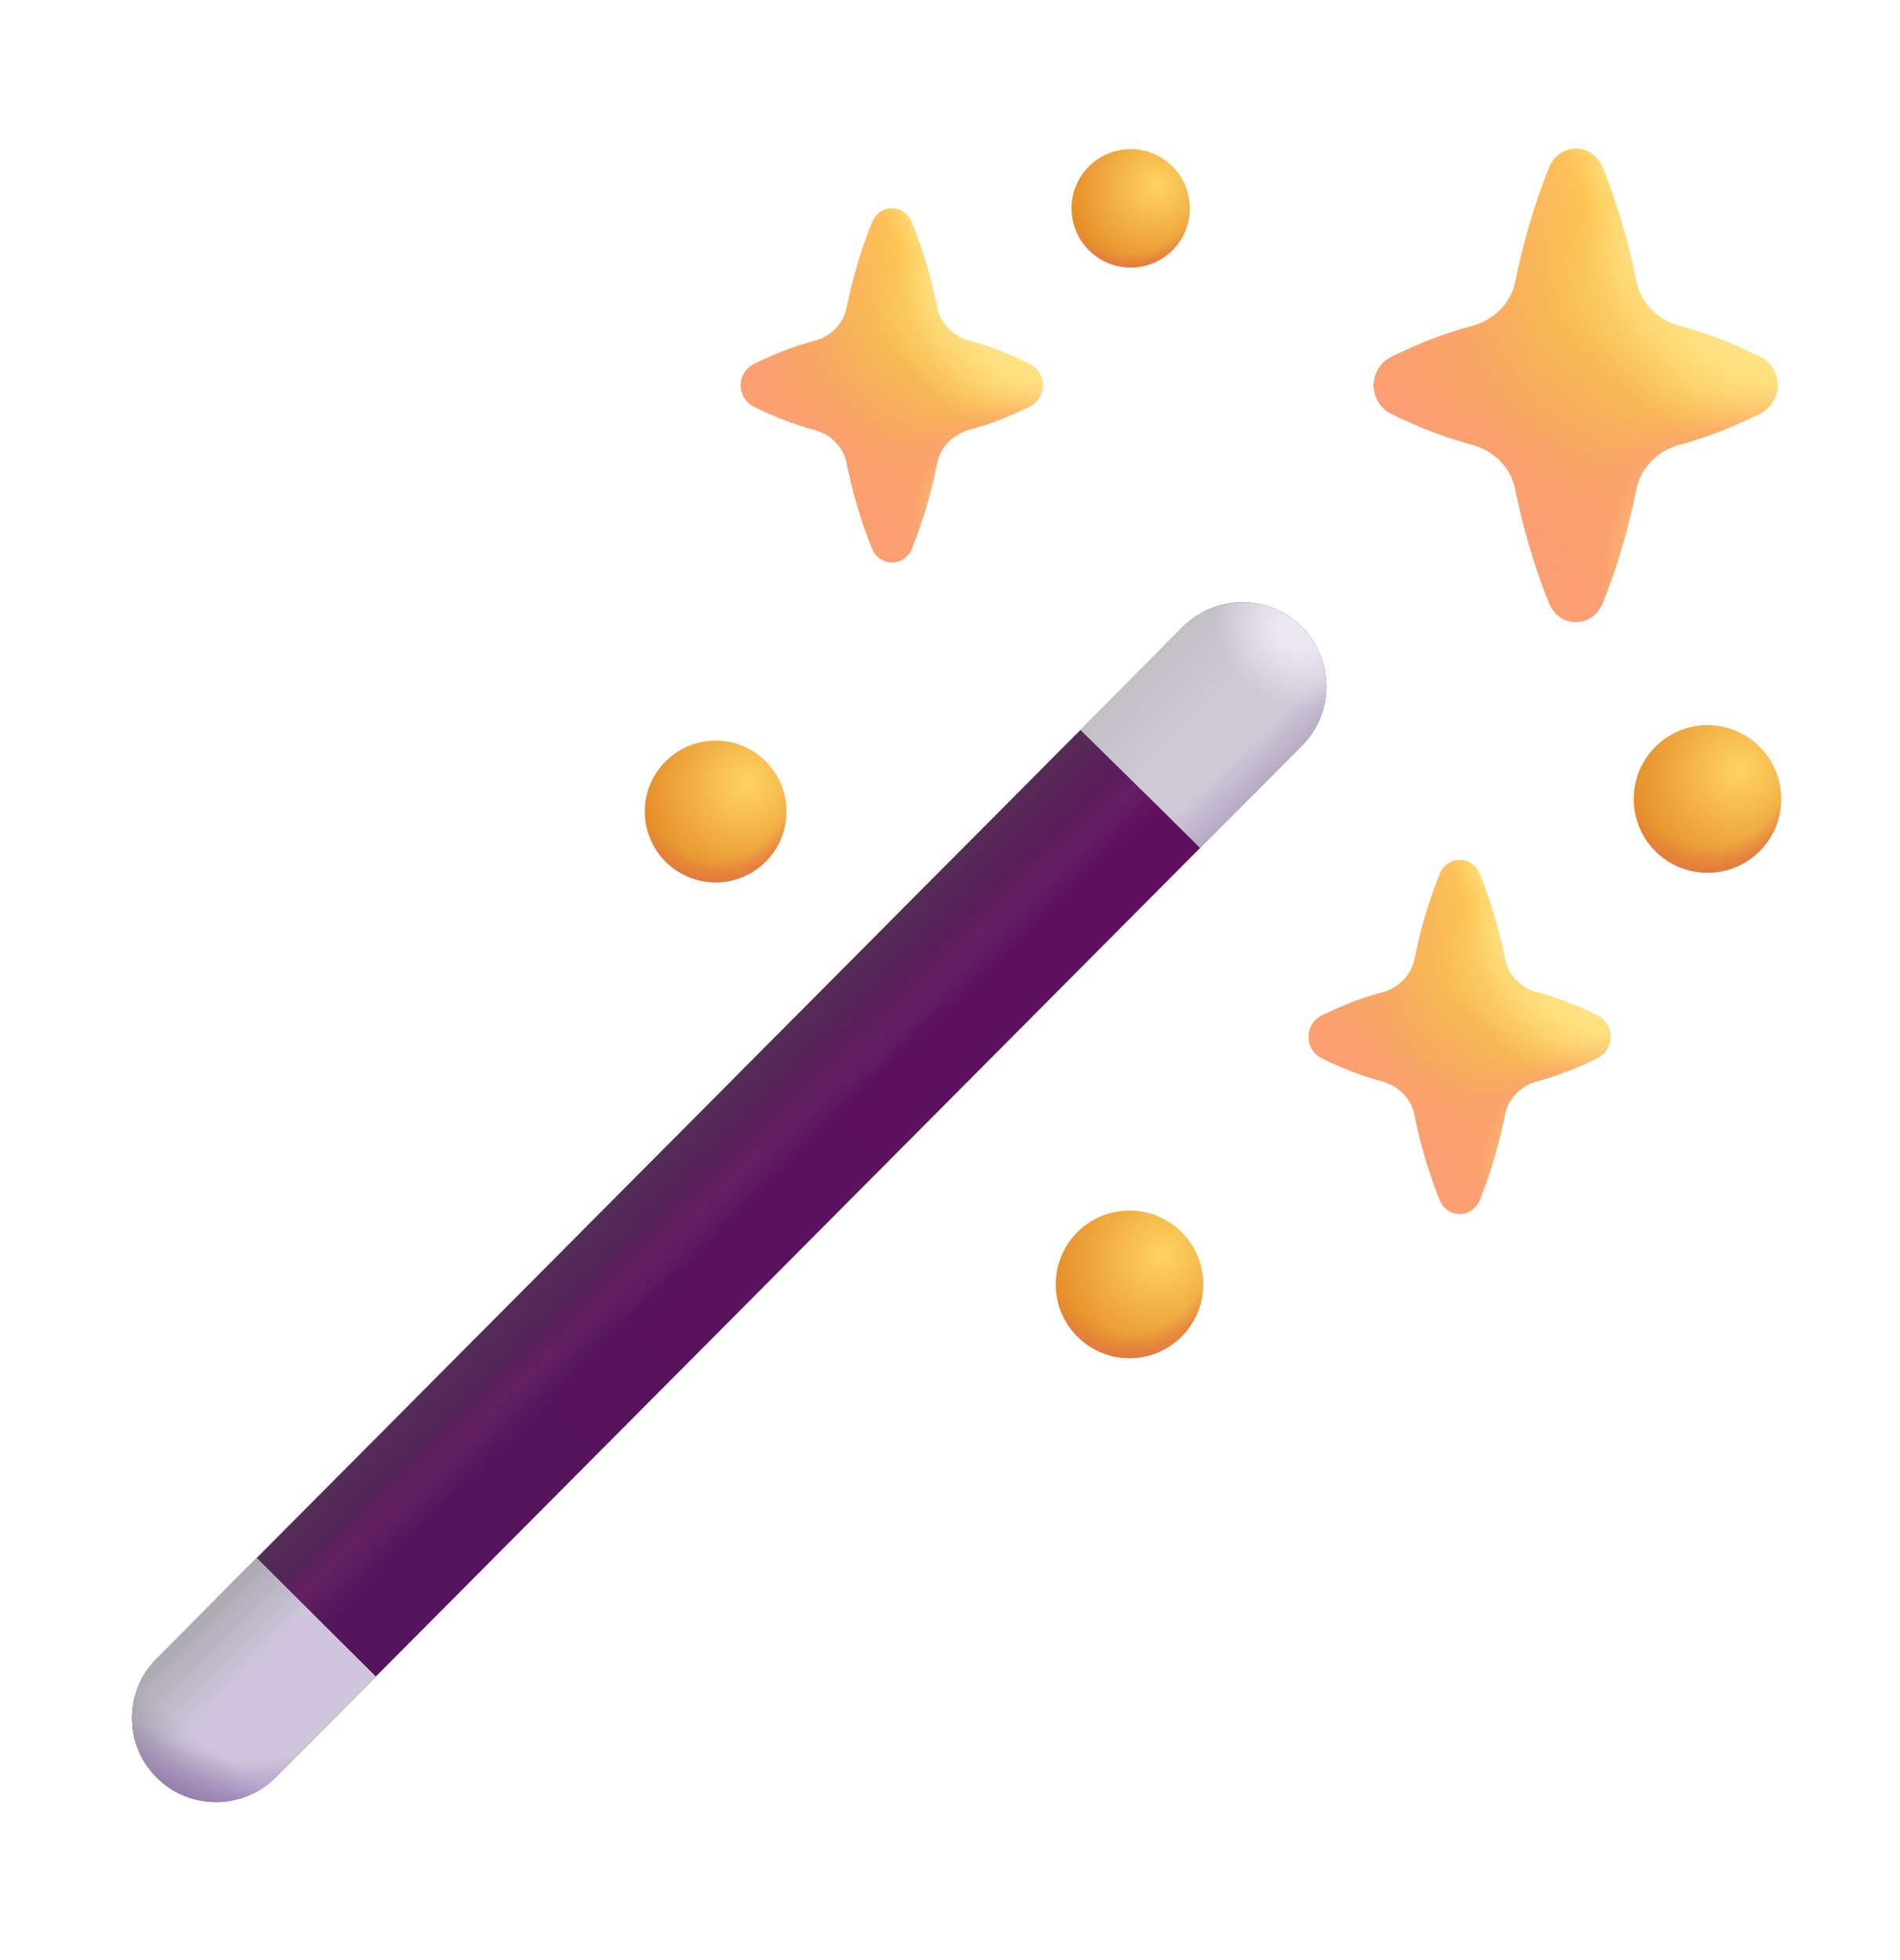 <svg width="32" height="33" viewBox="0 0 32 33" fill="none" xmlns="http://www.w3.org/2000/svg">
  <path
    d="M4.641 29.923C4.089 30.477 3.191 30.479 2.638 29.925C2.087 29.374 2.086 28.48 2.636 27.928L19.922 10.558C20.474 10.003 21.371 10.002 21.924 10.555C22.476 11.107 22.477 12 21.927 12.553L4.641 29.923Z"
    fill="url(#paint0_linear_331_4915)" />
  <path
    d="M4.641 29.923C4.089 30.477 3.191 30.479 2.638 29.925C2.087 29.374 2.086 28.48 2.636 27.928L19.922 10.558C20.474 10.003 21.371 10.002 21.924 10.555C22.476 11.107 22.477 12 21.927 12.553L4.641 29.923Z"
    fill="url(#paint1_linear_331_4915)" />
  <path
    d="M4.641 29.923C4.089 30.477 3.191 30.479 2.638 29.925C2.087 29.374 2.086 28.48 2.636 27.928L19.922 10.558C20.474 10.003 21.371 10.002 21.924 10.555C22.476 11.107 22.477 12 21.927 12.553L4.641 29.923Z"
    fill="url(#paint2_linear_331_4915)" />
  <circle cx="28.758" cy="13.451" r="1.242" fill="url(#paint3_radial_331_4915)" />
  <circle cx="28.758" cy="13.451" r="1.242" fill="url(#paint4_radial_331_4915)" />
  <circle cx="19.023" cy="21.623" r="1.242" fill="url(#paint5_radial_331_4915)" />
  <circle cx="19.023" cy="21.623" r="1.242" fill="url(#paint6_radial_331_4915)" />
  <circle cx="12.053" cy="13.662" r="1.193" fill="url(#paint7_radial_331_4915)" />
  <circle cx="12.053" cy="13.662" r="1.193" fill="url(#paint8_radial_331_4915)" />
  <circle cx="19.043" cy="3.507" r="0.996" fill="url(#paint9_radial_331_4915)" />
  <circle cx="19.043" cy="3.507" r="0.996" fill="url(#paint10_radial_331_4915)" />
  <path
    d="M18.199 12.289L19.922 10.557C20.474 10.003 21.371 10.002 21.924 10.555C22.476 11.106 22.477 12 21.927 12.553L20.213 14.275L18.199 12.289Z"
    fill="#CFC9D8" />
  <path
    d="M18.199 12.289L19.922 10.557C20.474 10.003 21.371 10.002 21.924 10.555C22.476 11.106 22.477 12 21.927 12.553L20.213 14.275L18.199 12.289Z"
    fill="url(#paint11_linear_331_4915)" />
  <path
    d="M18.199 12.289L19.922 10.557C20.474 10.003 21.371 10.002 21.924 10.555C22.476 11.106 22.477 12 21.927 12.553L20.213 14.275L18.199 12.289Z"
    fill="url(#paint12_linear_331_4915)" />
  <path
    d="M18.199 12.289L19.922 10.557C20.474 10.003 21.371 10.002 21.924 10.555C22.476 11.106 22.477 12 21.927 12.553L20.213 14.275L18.199 12.289Z"
    fill="url(#paint13_radial_331_4915)" />
  <path
    d="M2.638 29.925C3.192 30.479 4.089 30.477 4.641 29.923L6.33 28.225L4.324 26.231L2.636 27.928C2.086 28.48 2.087 29.374 2.638 29.925Z"
    fill="#CFC6DD" />
  <path
    d="M2.638 29.925C3.192 30.479 4.089 30.477 4.641 29.923L6.33 28.225L4.324 26.231L2.636 27.928C2.086 28.48 2.087 29.374 2.638 29.925Z"
    fill="url(#paint14_linear_331_4915)" />
  <path
    d="M2.638 29.925C3.192 30.479 4.089 30.477 4.641 29.923L6.33 28.225L4.324 26.231L2.636 27.928C2.086 28.48 2.087 29.374 2.638 29.925Z"
    fill="url(#paint15_linear_331_4915)" />
  <path
    d="M2.638 29.925C3.192 30.479 4.089 30.477 4.641 29.923L6.33 28.225L4.324 26.231L2.636 27.928C2.086 28.48 2.087 29.374 2.638 29.925Z"
    fill="url(#paint16_radial_331_4915)" />
  <path fill-rule="evenodd" clip-rule="evenodd"
    d="M25.523 8.238C25.45 7.87 25.157 7.582 24.793 7.486C24.385 7.379 23.943 7.213 23.446 6.972C23.035 6.772 23.035 6.203 23.446 6.003C23.943 5.761 24.385 5.595 24.793 5.488C25.157 5.393 25.45 5.105 25.523 4.736C25.635 4.179 25.817 3.492 26.092 2.82C26.265 2.397 26.816 2.397 26.99 2.82C27.265 3.492 27.447 4.179 27.558 4.736C27.632 5.105 27.925 5.393 28.288 5.489C28.695 5.596 29.134 5.761 29.629 6.002C30.04 6.203 30.04 6.772 29.629 6.972C29.134 7.213 28.695 7.379 28.288 7.486C27.925 7.582 27.632 7.87 27.558 8.238C27.447 8.796 27.265 9.482 26.99 10.155C26.816 10.578 26.265 10.578 26.092 10.155C25.817 9.482 25.635 8.796 25.523 8.238Z"
    fill="url(#paint17_linear_331_4915)" />
  <path fill-rule="evenodd" clip-rule="evenodd"
    d="M25.523 8.238C25.45 7.87 25.157 7.582 24.793 7.486C24.385 7.379 23.943 7.213 23.446 6.972C23.035 6.772 23.035 6.203 23.446 6.003C23.943 5.761 24.385 5.595 24.793 5.488C25.157 5.393 25.45 5.105 25.523 4.736C25.635 4.179 25.817 3.492 26.092 2.82C26.265 2.397 26.816 2.397 26.99 2.82C27.265 3.492 27.447 4.179 27.558 4.736C27.632 5.105 27.925 5.393 28.288 5.489C28.695 5.596 29.134 5.761 29.629 6.002C30.04 6.203 30.04 6.772 29.629 6.972C29.134 7.213 28.695 7.379 28.288 7.486C27.925 7.582 27.632 7.87 27.558 8.238C27.447 8.796 27.265 9.482 26.99 10.155C26.816 10.578 26.265 10.578 26.092 10.155C25.817 9.482 25.635 8.796 25.523 8.238Z"
    fill="url(#paint18_radial_331_4915)" />
  <path fill-rule="evenodd" clip-rule="evenodd"
    d="M25.523 8.238C25.45 7.87 25.157 7.582 24.793 7.486C24.385 7.379 23.943 7.213 23.446 6.972C23.035 6.772 23.035 6.203 23.446 6.003C23.943 5.761 24.385 5.595 24.793 5.488C25.157 5.393 25.45 5.105 25.523 4.736C25.635 4.179 25.817 3.492 26.092 2.82C26.265 2.397 26.816 2.397 26.99 2.82C27.265 3.492 27.447 4.179 27.558 4.736C27.632 5.105 27.925 5.393 28.288 5.489C28.695 5.596 29.134 5.761 29.629 6.002C30.04 6.203 30.04 6.772 29.629 6.972C29.134 7.213 28.695 7.379 28.288 7.486C27.925 7.582 27.632 7.87 27.558 8.238C27.447 8.796 27.265 9.482 26.99 10.155C26.816 10.578 26.265 10.578 26.092 10.155C25.817 9.482 25.635 8.796 25.523 8.238Z"
    fill="url(#paint19_radial_331_4915)" />
  <path fill-rule="evenodd" clip-rule="evenodd"
    d="M25.523 8.238C25.45 7.87 25.157 7.582 24.793 7.486C24.385 7.379 23.943 7.213 23.446 6.972C23.035 6.772 23.035 6.203 23.446 6.003C23.943 5.761 24.385 5.595 24.793 5.488C25.157 5.393 25.45 5.105 25.523 4.736C25.635 4.179 25.817 3.492 26.092 2.82C26.265 2.397 26.816 2.397 26.99 2.82C27.265 3.492 27.447 4.179 27.558 4.736C27.632 5.105 27.925 5.393 28.288 5.489C28.695 5.596 29.134 5.761 29.629 6.002C30.04 6.203 30.04 6.772 29.629 6.972C29.134 7.213 28.695 7.379 28.288 7.486C27.925 7.582 27.632 7.87 27.558 8.238C27.447 8.796 27.265 9.482 26.99 10.155C26.816 10.578 26.265 10.578 26.092 10.155C25.817 9.482 25.635 8.796 25.523 8.238Z"
    fill="url(#paint20_radial_331_4915)" />
  <path fill-rule="evenodd" clip-rule="evenodd"
    d="M25.523 8.238C25.45 7.87 25.157 7.582 24.793 7.486C24.385 7.379 23.943 7.213 23.446 6.972C23.035 6.772 23.035 6.203 23.446 6.003C23.943 5.761 24.385 5.595 24.793 5.488C25.157 5.393 25.45 5.105 25.523 4.736C25.635 4.179 25.817 3.492 26.092 2.82C26.265 2.397 26.816 2.397 26.99 2.82C27.265 3.492 27.447 4.179 27.558 4.736C27.632 5.105 27.925 5.393 28.288 5.489C28.695 5.596 29.134 5.761 29.629 6.002C30.04 6.203 30.04 6.772 29.629 6.972C29.134 7.213 28.695 7.379 28.288 7.486C27.925 7.582 27.632 7.87 27.558 8.238C27.447 8.796 27.265 9.482 26.99 10.155C26.816 10.578 26.265 10.578 26.092 10.155C25.817 9.482 25.635 8.796 25.523 8.238Z"
    fill="url(#paint21_radial_331_4915)" />
  <path fill-rule="evenodd" clip-rule="evenodd"
    d="M25.523 8.238C25.45 7.87 25.157 7.582 24.793 7.486C24.385 7.379 23.943 7.213 23.446 6.972C23.035 6.772 23.035 6.203 23.446 6.003C23.943 5.761 24.385 5.595 24.793 5.488C25.157 5.393 25.45 5.105 25.523 4.736C25.635 4.179 25.817 3.492 26.092 2.82C26.265 2.397 26.816 2.397 26.99 2.82C27.265 3.492 27.447 4.179 27.558 4.736C27.632 5.105 27.925 5.393 28.288 5.489C28.695 5.596 29.134 5.761 29.629 6.002C30.04 6.203 30.04 6.772 29.629 6.972C29.134 7.213 28.695 7.379 28.288 7.486C27.925 7.582 27.632 7.87 27.558 8.238C27.447 8.796 27.265 9.482 26.99 10.155C26.816 10.578 26.265 10.578 26.092 10.155C25.817 9.482 25.635 8.796 25.523 8.238Z"
    fill="url(#paint22_radial_331_4915)" />
  <path fill-rule="evenodd" clip-rule="evenodd"
    d="M25.523 8.238C25.45 7.87 25.157 7.582 24.793 7.486C24.385 7.379 23.943 7.213 23.446 6.972C23.035 6.772 23.035 6.203 23.446 6.003C23.943 5.761 24.385 5.595 24.793 5.488C25.157 5.393 25.45 5.105 25.523 4.736C25.635 4.179 25.817 3.492 26.092 2.82C26.265 2.397 26.816 2.397 26.99 2.82C27.265 3.492 27.447 4.179 27.558 4.736C27.632 5.105 27.925 5.393 28.288 5.489C28.695 5.596 29.134 5.761 29.629 6.002C30.04 6.203 30.04 6.772 29.629 6.972C29.134 7.213 28.695 7.379 28.288 7.486C27.925 7.582 27.632 7.87 27.558 8.238C27.447 8.796 27.265 9.482 26.99 10.155C26.816 10.578 26.265 10.578 26.092 10.155C25.817 9.482 25.635 8.796 25.523 8.238Z"
    fill="url(#paint23_radial_331_4915)" />
  <path fill-rule="evenodd" clip-rule="evenodd"
    d="M25.523 8.238C25.45 7.87 25.157 7.582 24.793 7.486C24.385 7.379 23.943 7.213 23.446 6.972C23.035 6.772 23.035 6.203 23.446 6.003C23.943 5.761 24.385 5.595 24.793 5.488C25.157 5.393 25.45 5.105 25.523 4.736C25.635 4.179 25.817 3.492 26.092 2.82C26.265 2.397 26.816 2.397 26.99 2.82C27.265 3.492 27.447 4.179 27.558 4.736C27.632 5.105 27.925 5.393 28.288 5.489C28.695 5.596 29.134 5.761 29.629 6.002C30.04 6.203 30.04 6.772 29.629 6.972C29.134 7.213 28.695 7.379 28.288 7.486C27.925 7.582 27.632 7.87 27.558 8.238C27.447 8.796 27.265 9.482 26.99 10.155C26.816 10.578 26.265 10.578 26.092 10.155C25.817 9.482 25.635 8.796 25.523 8.238Z"
    fill="url(#paint24_radial_331_4915)" />
  <path fill-rule="evenodd" clip-rule="evenodd"
    d="M25.523 8.238C25.45 7.87 25.157 7.582 24.793 7.486C24.385 7.379 23.943 7.213 23.446 6.972C23.035 6.772 23.035 6.203 23.446 6.003C23.943 5.761 24.385 5.595 24.793 5.488C25.157 5.393 25.45 5.105 25.523 4.736C25.635 4.179 25.817 3.492 26.092 2.82C26.265 2.397 26.816 2.397 26.99 2.82C27.265 3.492 27.447 4.179 27.558 4.736C27.632 5.105 27.925 5.393 28.288 5.489C28.695 5.596 29.134 5.761 29.629 6.002C30.04 6.203 30.04 6.772 29.629 6.972C29.134 7.213 28.695 7.379 28.288 7.486C27.925 7.582 27.632 7.87 27.558 8.238C27.447 8.796 27.265 9.482 26.99 10.155C26.816 10.578 26.265 10.578 26.092 10.155C25.817 9.482 25.635 8.796 25.523 8.238Z"
    fill="url(#paint25_radial_331_4915)" />
  <path fill-rule="evenodd" clip-rule="evenodd"
    d="M25.523 8.238C25.45 7.87 25.157 7.582 24.793 7.486C24.385 7.379 23.943 7.213 23.446 6.972C23.035 6.772 23.035 6.203 23.446 6.003C23.943 5.761 24.385 5.595 24.793 5.488C25.157 5.393 25.45 5.105 25.523 4.736C25.635 4.179 25.817 3.492 26.092 2.82C26.265 2.397 26.816 2.397 26.99 2.82C27.265 3.492 27.447 4.179 27.558 4.736C27.632 5.105 27.925 5.393 28.288 5.489C28.695 5.596 29.134 5.761 29.629 6.002C30.04 6.203 30.04 6.772 29.629 6.972C29.134 7.213 28.695 7.379 28.288 7.486C27.925 7.582 27.632 7.87 27.558 8.238C27.447 8.796 27.265 9.482 26.99 10.155C26.816 10.578 26.265 10.578 26.092 10.155C25.817 9.482 25.635 8.796 25.523 8.238Z"
    fill="url(#paint26_radial_331_4915)" />
  <path fill-rule="evenodd" clip-rule="evenodd"
    d="M25.523 8.238C25.45 7.87 25.157 7.582 24.793 7.486C24.385 7.379 23.943 7.213 23.446 6.972C23.035 6.772 23.035 6.203 23.446 6.003C23.943 5.761 24.385 5.595 24.793 5.488C25.157 5.393 25.45 5.105 25.523 4.736C25.635 4.179 25.817 3.492 26.092 2.82C26.265 2.397 26.816 2.397 26.99 2.82C27.265 3.492 27.447 4.179 27.558 4.736C27.632 5.105 27.925 5.393 28.288 5.489C28.695 5.596 29.134 5.761 29.629 6.002C30.04 6.203 30.04 6.772 29.629 6.972C29.134 7.213 28.695 7.379 28.288 7.486C27.925 7.582 27.632 7.87 27.558 8.238C27.447 8.796 27.265 9.482 26.99 10.155C26.816 10.578 26.265 10.578 26.092 10.155C25.817 9.482 25.635 8.796 25.523 8.238Z"
    fill="url(#paint27_radial_331_4915)" fill-opacity="0.7" />
  <path fill-rule="evenodd" clip-rule="evenodd"
    d="M25.523 8.238C25.45 7.87 25.157 7.582 24.793 7.486C24.385 7.379 23.943 7.213 23.446 6.972C23.035 6.772 23.035 6.203 23.446 6.003C23.943 5.761 24.385 5.595 24.793 5.488C25.157 5.393 25.45 5.105 25.523 4.736C25.635 4.179 25.817 3.492 26.092 2.82C26.265 2.397 26.816 2.397 26.99 2.82C27.265 3.492 27.447 4.179 27.558 4.736C27.632 5.105 27.925 5.393 28.288 5.489C28.695 5.596 29.134 5.761 29.629 6.002C30.04 6.203 30.04 6.772 29.629 6.972C29.134 7.213 28.695 7.379 28.288 7.486C27.925 7.582 27.632 7.87 27.558 8.238C27.447 8.796 27.265 9.482 26.99 10.155C26.816 10.578 26.265 10.578 26.092 10.155C25.817 9.482 25.635 8.796 25.523 8.238Z"
    fill="url(#paint28_radial_331_4915)" />
  <path fill-rule="evenodd" clip-rule="evenodd"
    d="M14.261 7.797C14.207 7.521 13.987 7.306 13.715 7.235C13.41 7.154 13.079 7.03 12.708 6.85C12.4 6.7 12.4 6.275 12.708 6.125C13.079 5.944 13.41 5.82 13.715 5.74C13.987 5.669 14.207 5.454 14.261 5.178C14.345 4.761 14.481 4.247 14.687 3.744C14.816 3.428 15.228 3.428 15.358 3.744C15.564 4.247 15.7 4.761 15.783 5.178C15.838 5.454 16.057 5.669 16.329 5.74C16.634 5.821 16.962 5.944 17.332 6.125C17.639 6.274 17.639 6.7 17.332 6.85C16.962 7.03 16.634 7.154 16.329 7.234C16.057 7.306 15.838 7.521 15.783 7.797C15.7 8.214 15.564 8.727 15.358 9.23C15.228 9.547 14.816 9.547 14.687 9.23C14.481 8.727 14.345 8.214 14.261 7.797Z"
    fill="url(#paint29_linear_331_4915)" />
  <path fill-rule="evenodd" clip-rule="evenodd"
    d="M14.261 7.797C14.207 7.521 13.987 7.306 13.715 7.235C13.41 7.154 13.079 7.03 12.708 6.85C12.4 6.7 12.4 6.275 12.708 6.125C13.079 5.944 13.41 5.82 13.715 5.74C13.987 5.669 14.207 5.454 14.261 5.178C14.345 4.761 14.481 4.247 14.687 3.744C14.816 3.428 15.228 3.428 15.358 3.744C15.564 4.247 15.7 4.761 15.783 5.178C15.838 5.454 16.057 5.669 16.329 5.74C16.634 5.821 16.962 5.944 17.332 6.125C17.639 6.274 17.639 6.7 17.332 6.85C16.962 7.03 16.634 7.154 16.329 7.234C16.057 7.306 15.838 7.521 15.783 7.797C15.7 8.214 15.564 8.727 15.358 9.23C15.228 9.547 14.816 9.547 14.687 9.23C14.481 8.727 14.345 8.214 14.261 7.797Z"
    fill="url(#paint30_radial_331_4915)" />
  <path fill-rule="evenodd" clip-rule="evenodd"
    d="M14.261 7.797C14.207 7.521 13.987 7.306 13.715 7.235C13.41 7.154 13.079 7.03 12.708 6.85C12.4 6.7 12.4 6.275 12.708 6.125C13.079 5.944 13.41 5.82 13.715 5.74C13.987 5.669 14.207 5.454 14.261 5.178C14.345 4.761 14.481 4.247 14.687 3.744C14.816 3.428 15.228 3.428 15.358 3.744C15.564 4.247 15.7 4.761 15.783 5.178C15.838 5.454 16.057 5.669 16.329 5.74C16.634 5.821 16.962 5.944 17.332 6.125C17.639 6.274 17.639 6.7 17.332 6.85C16.962 7.03 16.634 7.154 16.329 7.234C16.057 7.306 15.838 7.521 15.783 7.797C15.7 8.214 15.564 8.727 15.358 9.23C15.228 9.547 14.816 9.547 14.687 9.23C14.481 8.727 14.345 8.214 14.261 7.797Z"
    fill="url(#paint31_radial_331_4915)" />
  <path fill-rule="evenodd" clip-rule="evenodd"
    d="M14.261 7.797C14.207 7.521 13.987 7.306 13.715 7.235C13.41 7.154 13.079 7.03 12.708 6.85C12.4 6.7 12.4 6.275 12.708 6.125C13.079 5.944 13.41 5.82 13.715 5.74C13.987 5.669 14.207 5.454 14.261 5.178C14.345 4.761 14.481 4.247 14.687 3.744C14.816 3.428 15.228 3.428 15.358 3.744C15.564 4.247 15.7 4.761 15.783 5.178C15.838 5.454 16.057 5.669 16.329 5.74C16.634 5.821 16.962 5.944 17.332 6.125C17.639 6.274 17.639 6.7 17.332 6.85C16.962 7.03 16.634 7.154 16.329 7.234C16.057 7.306 15.838 7.521 15.783 7.797C15.7 8.214 15.564 8.727 15.358 9.23C15.228 9.547 14.816 9.547 14.687 9.23C14.481 8.727 14.345 8.214 14.261 7.797Z"
    fill="url(#paint32_radial_331_4915)" />
  <path fill-rule="evenodd" clip-rule="evenodd"
    d="M14.261 7.797C14.207 7.521 13.987 7.306 13.715 7.235C13.41 7.154 13.079 7.03 12.708 6.85C12.4 6.7 12.4 6.275 12.708 6.125C13.079 5.944 13.41 5.82 13.715 5.74C13.987 5.669 14.207 5.454 14.261 5.178C14.345 4.761 14.481 4.247 14.687 3.744C14.816 3.428 15.228 3.428 15.358 3.744C15.564 4.247 15.7 4.761 15.783 5.178C15.838 5.454 16.057 5.669 16.329 5.74C16.634 5.821 16.962 5.944 17.332 6.125C17.639 6.274 17.639 6.7 17.332 6.85C16.962 7.03 16.634 7.154 16.329 7.234C16.057 7.306 15.838 7.521 15.783 7.797C15.7 8.214 15.564 8.727 15.358 9.23C15.228 9.547 14.816 9.547 14.687 9.23C14.481 8.727 14.345 8.214 14.261 7.797Z"
    fill="url(#paint33_radial_331_4915)" />
  <path fill-rule="evenodd" clip-rule="evenodd"
    d="M14.261 7.797C14.207 7.521 13.987 7.306 13.715 7.235C13.41 7.154 13.079 7.03 12.708 6.85C12.4 6.7 12.4 6.275 12.708 6.125C13.079 5.944 13.41 5.82 13.715 5.74C13.987 5.669 14.207 5.454 14.261 5.178C14.345 4.761 14.481 4.247 14.687 3.744C14.816 3.428 15.228 3.428 15.358 3.744C15.564 4.247 15.7 4.761 15.783 5.178C15.838 5.454 16.057 5.669 16.329 5.74C16.634 5.821 16.962 5.944 17.332 6.125C17.639 6.274 17.639 6.7 17.332 6.85C16.962 7.03 16.634 7.154 16.329 7.234C16.057 7.306 15.838 7.521 15.783 7.797C15.7 8.214 15.564 8.727 15.358 9.23C15.228 9.547 14.816 9.547 14.687 9.23C14.481 8.727 14.345 8.214 14.261 7.797Z"
    fill="url(#paint34_radial_331_4915)" />
  <path fill-rule="evenodd" clip-rule="evenodd"
    d="M14.261 7.797C14.207 7.521 13.987 7.306 13.715 7.235C13.41 7.154 13.079 7.03 12.708 6.85C12.4 6.7 12.4 6.275 12.708 6.125C13.079 5.944 13.41 5.82 13.715 5.74C13.987 5.669 14.207 5.454 14.261 5.178C14.345 4.761 14.481 4.247 14.687 3.744C14.816 3.428 15.228 3.428 15.358 3.744C15.564 4.247 15.7 4.761 15.783 5.178C15.838 5.454 16.057 5.669 16.329 5.74C16.634 5.821 16.962 5.944 17.332 6.125C17.639 6.274 17.639 6.7 17.332 6.85C16.962 7.03 16.634 7.154 16.329 7.234C16.057 7.306 15.838 7.521 15.783 7.797C15.7 8.214 15.564 8.727 15.358 9.23C15.228 9.547 14.816 9.547 14.687 9.23C14.481 8.727 14.345 8.214 14.261 7.797Z"
    fill="url(#paint35_radial_331_4915)" />
  <path fill-rule="evenodd" clip-rule="evenodd"
    d="M14.261 7.797C14.207 7.521 13.987 7.306 13.715 7.235C13.41 7.154 13.079 7.03 12.708 6.85C12.4 6.7 12.4 6.275 12.708 6.125C13.079 5.944 13.41 5.82 13.715 5.74C13.987 5.669 14.207 5.454 14.261 5.178C14.345 4.761 14.481 4.247 14.687 3.744C14.816 3.428 15.228 3.428 15.358 3.744C15.564 4.247 15.7 4.761 15.783 5.178C15.838 5.454 16.057 5.669 16.329 5.74C16.634 5.821 16.962 5.944 17.332 6.125C17.639 6.274 17.639 6.7 17.332 6.85C16.962 7.03 16.634 7.154 16.329 7.234C16.057 7.306 15.838 7.521 15.783 7.797C15.7 8.214 15.564 8.727 15.358 9.23C15.228 9.547 14.816 9.547 14.687 9.23C14.481 8.727 14.345 8.214 14.261 7.797Z"
    fill="url(#paint36_radial_331_4915)" />
  <path fill-rule="evenodd" clip-rule="evenodd"
    d="M14.261 7.797C14.207 7.521 13.987 7.306 13.715 7.235C13.41 7.154 13.079 7.03 12.708 6.85C12.4 6.7 12.4 6.275 12.708 6.125C13.079 5.944 13.41 5.82 13.715 5.74C13.987 5.669 14.207 5.454 14.261 5.178C14.345 4.761 14.481 4.247 14.687 3.744C14.816 3.428 15.228 3.428 15.358 3.744C15.564 4.247 15.7 4.761 15.783 5.178C15.838 5.454 16.057 5.669 16.329 5.74C16.634 5.821 16.962 5.944 17.332 6.125C17.639 6.274 17.639 6.7 17.332 6.85C16.962 7.03 16.634 7.154 16.329 7.234C16.057 7.306 15.838 7.521 15.783 7.797C15.7 8.214 15.564 8.727 15.358 9.23C15.228 9.547 14.816 9.547 14.687 9.23C14.481 8.727 14.345 8.214 14.261 7.797Z"
    fill="url(#paint37_radial_331_4915)" />
  <path fill-rule="evenodd" clip-rule="evenodd"
    d="M14.261 7.797C14.207 7.521 13.987 7.306 13.715 7.235C13.41 7.154 13.079 7.03 12.708 6.85C12.4 6.7 12.4 6.275 12.708 6.125C13.079 5.944 13.41 5.82 13.715 5.74C13.987 5.669 14.207 5.454 14.261 5.178C14.345 4.761 14.481 4.247 14.687 3.744C14.816 3.428 15.228 3.428 15.358 3.744C15.564 4.247 15.7 4.761 15.783 5.178C15.838 5.454 16.057 5.669 16.329 5.74C16.634 5.821 16.962 5.944 17.332 6.125C17.639 6.274 17.639 6.7 17.332 6.85C16.962 7.03 16.634 7.154 16.329 7.234C16.057 7.306 15.838 7.521 15.783 7.797C15.7 8.214 15.564 8.727 15.358 9.23C15.228 9.547 14.816 9.547 14.687 9.23C14.481 8.727 14.345 8.214 14.261 7.797Z"
    fill="url(#paint38_radial_331_4915)" />
  <path fill-rule="evenodd" clip-rule="evenodd"
    d="M14.261 7.797C14.207 7.521 13.987 7.306 13.715 7.235C13.41 7.154 13.079 7.03 12.708 6.85C12.4 6.7 12.4 6.275 12.708 6.125C13.079 5.944 13.41 5.82 13.715 5.74C13.987 5.669 14.207 5.454 14.261 5.178C14.345 4.761 14.481 4.247 14.687 3.744C14.816 3.428 15.228 3.428 15.358 3.744C15.564 4.247 15.7 4.761 15.783 5.178C15.838 5.454 16.057 5.669 16.329 5.74C16.634 5.821 16.962 5.944 17.332 6.125C17.639 6.274 17.639 6.7 17.332 6.85C16.962 7.03 16.634 7.154 16.329 7.234C16.057 7.306 15.838 7.521 15.783 7.797C15.7 8.214 15.564 8.727 15.358 9.23C15.228 9.547 14.816 9.547 14.687 9.23C14.481 8.727 14.345 8.214 14.261 7.797Z"
    fill="url(#paint39_radial_331_4915)" fill-opacity="0.7" />
  <path fill-rule="evenodd" clip-rule="evenodd"
    d="M14.261 7.797C14.207 7.521 13.987 7.306 13.715 7.235C13.41 7.154 13.079 7.03 12.708 6.85C12.4 6.7 12.4 6.275 12.708 6.125C13.079 5.944 13.41 5.82 13.715 5.74C13.987 5.669 14.207 5.454 14.261 5.178C14.345 4.761 14.481 4.247 14.687 3.744C14.816 3.428 15.228 3.428 15.358 3.744C15.564 4.247 15.7 4.761 15.783 5.178C15.838 5.454 16.057 5.669 16.329 5.74C16.634 5.821 16.962 5.944 17.332 6.125C17.639 6.274 17.639 6.7 17.332 6.85C16.962 7.03 16.634 7.154 16.329 7.234C16.057 7.306 15.838 7.521 15.783 7.797C15.7 8.214 15.564 8.727 15.358 9.23C15.228 9.547 14.816 9.547 14.687 9.23C14.481 8.727 14.345 8.214 14.261 7.797Z"
    fill="url(#paint40_radial_331_4915)" />
  <path fill-rule="evenodd" clip-rule="evenodd"
    d="M23.824 18.766C23.769 18.49 23.55 18.275 23.278 18.203C22.972 18.123 22.642 17.999 22.27 17.819C21.963 17.669 21.963 17.243 22.27 17.094C22.642 16.913 22.972 16.789 23.278 16.709C23.55 16.638 23.769 16.422 23.824 16.146C23.907 15.73 24.043 15.216 24.249 14.713C24.379 14.397 24.791 14.397 24.921 14.713C25.127 15.216 25.263 15.73 25.346 16.146C25.401 16.422 25.62 16.638 25.892 16.709C26.196 16.789 26.524 16.913 26.894 17.093C27.202 17.243 27.202 17.669 26.894 17.819C26.524 17.999 26.196 18.123 25.892 18.203C25.62 18.275 25.401 18.49 25.346 18.766C25.263 19.183 25.127 19.696 24.921 20.199C24.791 20.515 24.379 20.515 24.249 20.199C24.043 19.696 23.907 19.183 23.824 18.766Z"
    fill="url(#paint41_linear_331_4915)" />
  <path fill-rule="evenodd" clip-rule="evenodd"
    d="M23.824 18.766C23.769 18.49 23.55 18.275 23.278 18.203C22.972 18.123 22.642 17.999 22.27 17.819C21.963 17.669 21.963 17.243 22.27 17.094C22.642 16.913 22.972 16.789 23.278 16.709C23.55 16.638 23.769 16.422 23.824 16.146C23.907 15.73 24.043 15.216 24.249 14.713C24.379 14.397 24.791 14.397 24.921 14.713C25.127 15.216 25.263 15.73 25.346 16.146C25.401 16.422 25.62 16.638 25.892 16.709C26.196 16.789 26.524 16.913 26.894 17.093C27.202 17.243 27.202 17.669 26.894 17.819C26.524 17.999 26.196 18.123 25.892 18.203C25.62 18.275 25.401 18.49 25.346 18.766C25.263 19.183 25.127 19.696 24.921 20.199C24.791 20.515 24.379 20.515 24.249 20.199C24.043 19.696 23.907 19.183 23.824 18.766Z"
    fill="url(#paint42_radial_331_4915)" />
  <path fill-rule="evenodd" clip-rule="evenodd"
    d="M23.824 18.766C23.769 18.49 23.55 18.275 23.278 18.203C22.972 18.123 22.642 17.999 22.27 17.819C21.963 17.669 21.963 17.243 22.27 17.094C22.642 16.913 22.972 16.789 23.278 16.709C23.55 16.638 23.769 16.422 23.824 16.146C23.907 15.73 24.043 15.216 24.249 14.713C24.379 14.397 24.791 14.397 24.921 14.713C25.127 15.216 25.263 15.73 25.346 16.146C25.401 16.422 25.62 16.638 25.892 16.709C26.196 16.789 26.524 16.913 26.894 17.093C27.202 17.243 27.202 17.669 26.894 17.819C26.524 17.999 26.196 18.123 25.892 18.203C25.62 18.275 25.401 18.49 25.346 18.766C25.263 19.183 25.127 19.696 24.921 20.199C24.791 20.515 24.379 20.515 24.249 20.199C24.043 19.696 23.907 19.183 23.824 18.766Z"
    fill="url(#paint43_radial_331_4915)" />
  <path fill-rule="evenodd" clip-rule="evenodd"
    d="M23.824 18.766C23.769 18.49 23.55 18.275 23.278 18.203C22.972 18.123 22.642 17.999 22.27 17.819C21.963 17.669 21.963 17.243 22.27 17.094C22.642 16.913 22.972 16.789 23.278 16.709C23.55 16.638 23.769 16.422 23.824 16.146C23.907 15.73 24.043 15.216 24.249 14.713C24.379 14.397 24.791 14.397 24.921 14.713C25.127 15.216 25.263 15.73 25.346 16.146C25.401 16.422 25.62 16.638 25.892 16.709C26.196 16.789 26.524 16.913 26.894 17.093C27.202 17.243 27.202 17.669 26.894 17.819C26.524 17.999 26.196 18.123 25.892 18.203C25.62 18.275 25.401 18.49 25.346 18.766C25.263 19.183 25.127 19.696 24.921 20.199C24.791 20.515 24.379 20.515 24.249 20.199C24.043 19.696 23.907 19.183 23.824 18.766Z"
    fill="url(#paint44_radial_331_4915)" />
  <path fill-rule="evenodd" clip-rule="evenodd"
    d="M23.824 18.766C23.769 18.49 23.55 18.275 23.278 18.203C22.972 18.123 22.642 17.999 22.27 17.819C21.963 17.669 21.963 17.243 22.27 17.094C22.642 16.913 22.972 16.789 23.278 16.709C23.55 16.638 23.769 16.422 23.824 16.146C23.907 15.73 24.043 15.216 24.249 14.713C24.379 14.397 24.791 14.397 24.921 14.713C25.127 15.216 25.263 15.73 25.346 16.146C25.401 16.422 25.62 16.638 25.892 16.709C26.196 16.789 26.524 16.913 26.894 17.093C27.202 17.243 27.202 17.669 26.894 17.819C26.524 17.999 26.196 18.123 25.892 18.203C25.62 18.275 25.401 18.49 25.346 18.766C25.263 19.183 25.127 19.696 24.921 20.199C24.791 20.515 24.379 20.515 24.249 20.199C24.043 19.696 23.907 19.183 23.824 18.766Z"
    fill="url(#paint45_radial_331_4915)" />
  <path fill-rule="evenodd" clip-rule="evenodd"
    d="M23.824 18.766C23.769 18.49 23.55 18.275 23.278 18.203C22.972 18.123 22.642 17.999 22.27 17.819C21.963 17.669 21.963 17.243 22.27 17.094C22.642 16.913 22.972 16.789 23.278 16.709C23.55 16.638 23.769 16.422 23.824 16.146C23.907 15.73 24.043 15.216 24.249 14.713C24.379 14.397 24.791 14.397 24.921 14.713C25.127 15.216 25.263 15.73 25.346 16.146C25.401 16.422 25.62 16.638 25.892 16.709C26.196 16.789 26.524 16.913 26.894 17.093C27.202 17.243 27.202 17.669 26.894 17.819C26.524 17.999 26.196 18.123 25.892 18.203C25.62 18.275 25.401 18.49 25.346 18.766C25.263 19.183 25.127 19.696 24.921 20.199C24.791 20.515 24.379 20.515 24.249 20.199C24.043 19.696 23.907 19.183 23.824 18.766Z"
    fill="url(#paint46_radial_331_4915)" />
  <path fill-rule="evenodd" clip-rule="evenodd"
    d="M23.824 18.766C23.769 18.49 23.55 18.275 23.278 18.203C22.972 18.123 22.642 17.999 22.27 17.819C21.963 17.669 21.963 17.243 22.27 17.094C22.642 16.913 22.972 16.789 23.278 16.709C23.55 16.638 23.769 16.422 23.824 16.146C23.907 15.73 24.043 15.216 24.249 14.713C24.379 14.397 24.791 14.397 24.921 14.713C25.127 15.216 25.263 15.73 25.346 16.146C25.401 16.422 25.62 16.638 25.892 16.709C26.196 16.789 26.524 16.913 26.894 17.093C27.202 17.243 27.202 17.669 26.894 17.819C26.524 17.999 26.196 18.123 25.892 18.203C25.62 18.275 25.401 18.49 25.346 18.766C25.263 19.183 25.127 19.696 24.921 20.199C24.791 20.515 24.379 20.515 24.249 20.199C24.043 19.696 23.907 19.183 23.824 18.766Z"
    fill="url(#paint47_radial_331_4915)" />
  <path fill-rule="evenodd" clip-rule="evenodd"
    d="M23.824 18.766C23.769 18.49 23.55 18.275 23.278 18.203C22.972 18.123 22.642 17.999 22.27 17.819C21.963 17.669 21.963 17.243 22.27 17.094C22.642 16.913 22.972 16.789 23.278 16.709C23.55 16.638 23.769 16.422 23.824 16.146C23.907 15.73 24.043 15.216 24.249 14.713C24.379 14.397 24.791 14.397 24.921 14.713C25.127 15.216 25.263 15.73 25.346 16.146C25.401 16.422 25.62 16.638 25.892 16.709C26.196 16.789 26.524 16.913 26.894 17.093C27.202 17.243 27.202 17.669 26.894 17.819C26.524 17.999 26.196 18.123 25.892 18.203C25.62 18.275 25.401 18.49 25.346 18.766C25.263 19.183 25.127 19.696 24.921 20.199C24.791 20.515 24.379 20.515 24.249 20.199C24.043 19.696 23.907 19.183 23.824 18.766Z"
    fill="url(#paint48_radial_331_4915)" />
  <path fill-rule="evenodd" clip-rule="evenodd"
    d="M23.824 18.766C23.769 18.49 23.55 18.275 23.278 18.203C22.972 18.123 22.642 17.999 22.27 17.819C21.963 17.669 21.963 17.243 22.27 17.094C22.642 16.913 22.972 16.789 23.278 16.709C23.55 16.638 23.769 16.422 23.824 16.146C23.907 15.73 24.043 15.216 24.249 14.713C24.379 14.397 24.791 14.397 24.921 14.713C25.127 15.216 25.263 15.73 25.346 16.146C25.401 16.422 25.62 16.638 25.892 16.709C26.196 16.789 26.524 16.913 26.894 17.093C27.202 17.243 27.202 17.669 26.894 17.819C26.524 17.999 26.196 18.123 25.892 18.203C25.62 18.275 25.401 18.49 25.346 18.766C25.263 19.183 25.127 19.696 24.921 20.199C24.791 20.515 24.379 20.515 24.249 20.199C24.043 19.696 23.907 19.183 23.824 18.766Z"
    fill="url(#paint49_radial_331_4915)" />
  <path fill-rule="evenodd" clip-rule="evenodd"
    d="M23.824 18.766C23.769 18.49 23.55 18.275 23.278 18.203C22.972 18.123 22.642 17.999 22.27 17.819C21.963 17.669 21.963 17.243 22.27 17.094C22.642 16.913 22.972 16.789 23.278 16.709C23.55 16.638 23.769 16.422 23.824 16.146C23.907 15.73 24.043 15.216 24.249 14.713C24.379 14.397 24.791 14.397 24.921 14.713C25.127 15.216 25.263 15.73 25.346 16.146C25.401 16.422 25.62 16.638 25.892 16.709C26.196 16.789 26.524 16.913 26.894 17.093C27.202 17.243 27.202 17.669 26.894 17.819C26.524 17.999 26.196 18.123 25.892 18.203C25.62 18.275 25.401 18.49 25.346 18.766C25.263 19.183 25.127 19.696 24.921 20.199C24.791 20.515 24.379 20.515 24.249 20.199C24.043 19.696 23.907 19.183 23.824 18.766Z"
    fill="url(#paint50_radial_331_4915)" />
  <path fill-rule="evenodd" clip-rule="evenodd"
    d="M23.824 18.766C23.769 18.49 23.55 18.275 23.278 18.203C22.972 18.123 22.642 17.999 22.27 17.819C21.963 17.669 21.963 17.243 22.27 17.094C22.642 16.913 22.972 16.789 23.278 16.709C23.55 16.638 23.769 16.422 23.824 16.146C23.907 15.73 24.043 15.216 24.249 14.713C24.379 14.397 24.791 14.397 24.921 14.713C25.127 15.216 25.263 15.73 25.346 16.146C25.401 16.422 25.62 16.638 25.892 16.709C26.196 16.789 26.524 16.913 26.894 17.093C27.202 17.243 27.202 17.669 26.894 17.819C26.524 17.999 26.196 18.123 25.892 18.203C25.62 18.275 25.401 18.49 25.346 18.766C25.263 19.183 25.127 19.696 24.921 20.199C24.791 20.515 24.379 20.515 24.249 20.199C24.043 19.696 23.907 19.183 23.824 18.766Z"
    fill="url(#paint51_radial_331_4915)" fill-opacity="0.7" />
  <path fill-rule="evenodd" clip-rule="evenodd"
    d="M23.824 18.766C23.769 18.49 23.55 18.275 23.278 18.203C22.972 18.123 22.642 17.999 22.27 17.819C21.963 17.669 21.963 17.243 22.27 17.094C22.642 16.913 22.972 16.789 23.278 16.709C23.55 16.638 23.769 16.422 23.824 16.146C23.907 15.73 24.043 15.216 24.249 14.713C24.379 14.397 24.791 14.397 24.921 14.713C25.127 15.216 25.263 15.73 25.346 16.146C25.401 16.422 25.62 16.638 25.892 16.709C26.196 16.789 26.524 16.913 26.894 17.093C27.202 17.243 27.202 17.669 26.894 17.819C26.524 17.999 26.196 18.123 25.892 18.203C25.62 18.275 25.401 18.49 25.346 18.766C25.263 19.183 25.127 19.696 24.921 20.199C24.791 20.515 24.379 20.515 24.249 20.199C24.043 19.696 23.907 19.183 23.824 18.766Z"
    fill="url(#paint52_radial_331_4915)" />
  <defs>
    <linearGradient id="paint0_linear_331_4915" x1="19.234" y1="13.521" x2="5.172" y2="27.896"
      gradientUnits="userSpaceOnUse">
      <stop stop-color="#60105F" />
      <stop offset="1" stop-color="#54155E" />
    </linearGradient>
    <linearGradient id="paint1_linear_331_4915" x1="5.5" y1="24.568" x2="6.969" y2="26.021"
      gradientUnits="userSpaceOnUse">
      <stop stop-color="#523253" />
      <stop offset="1" stop-color="#523253" stop-opacity="0" />
    </linearGradient>
    <linearGradient id="paint2_linear_331_4915" x1="9.25" y1="21.344" x2="11.219" y2="23.375"
      gradientUnits="userSpaceOnUse">
      <stop offset="0.209" stop-color="#632062" stop-opacity="0" />
      <stop offset="0.373" stop-color="#632062" />
      <stop offset="0.55" stop-color="#632062" stop-opacity="0" />
    </linearGradient>
    <radialGradient id="paint3_radial_331_4915" cx="0" cy="0" r="1" gradientUnits="userSpaceOnUse"
      gradientTransform="translate(29.308 12.963) rotate(127.823) scale(1.875 1.753)">
      <stop stop-color="#FFD463" />
      <stop offset="1" stop-color="#E68F2B" />
    </radialGradient>
    <radialGradient id="paint4_radial_331_4915" cx="0" cy="0" r="1" gradientUnits="userSpaceOnUse"
      gradientTransform="translate(28.758 12.631) rotate(90) scale(2.062 1.798)">
      <stop offset="0.797" stop-color="#E37A42" stop-opacity="0" />
      <stop offset="1" stop-color="#E37A42" />
    </radialGradient>
    <radialGradient id="paint5_radial_331_4915" cx="0" cy="0" r="1" gradientUnits="userSpaceOnUse"
      gradientTransform="translate(19.574 21.134) rotate(127.823) scale(1.875 1.753)">
      <stop stop-color="#FFD463" />
      <stop offset="1" stop-color="#E68F2B" />
    </radialGradient>
    <radialGradient id="paint6_radial_331_4915" cx="0" cy="0" r="1" gradientUnits="userSpaceOnUse"
      gradientTransform="translate(19.023 20.803) rotate(90) scale(2.062 1.798)">
      <stop offset="0.797" stop-color="#E37A42" stop-opacity="0" />
      <stop offset="1" stop-color="#E37A42" />
    </radialGradient>
    <radialGradient id="paint7_radial_331_4915" cx="0" cy="0" r="1" gradientUnits="userSpaceOnUse"
      gradientTransform="translate(12.582 13.193) rotate(127.823) scale(1.801 1.685)">
      <stop stop-color="#FFD463" />
      <stop offset="1" stop-color="#E68F2B" />
    </radialGradient>
    <radialGradient id="paint8_radial_331_4915" cx="0" cy="0" r="1" gradientUnits="userSpaceOnUse"
      gradientTransform="translate(12.053 12.874) rotate(90) scale(1.981 1.727)">
      <stop offset="0.797" stop-color="#E37A42" stop-opacity="0" />
      <stop offset="1" stop-color="#E37A42" />
    </radialGradient>
    <radialGradient id="paint9_radial_331_4915" cx="0" cy="0" r="1" gradientUnits="userSpaceOnUse"
      gradientTransform="translate(19.484 3.115) rotate(127.823) scale(1.503 1.406)">
      <stop stop-color="#FFD463" />
      <stop offset="1" stop-color="#E68F2B" />
    </radialGradient>
    <radialGradient id="paint10_radial_331_4915" cx="0" cy="0" r="1" gradientUnits="userSpaceOnUse"
      gradientTransform="translate(19.043 2.85) rotate(90) scale(1.653 1.441)">
      <stop offset="0.869" stop-color="#E37A42" stop-opacity="0" />
      <stop offset="1" stop-color="#E37A42" />
    </radialGradient>
    <linearGradient id="paint11_linear_331_4915" x1="18.847" y1="11.521" x2="19.85" y2="12.469"
      gradientUnits="userSpaceOnUse">
      <stop stop-color="#C1BFC3" />
      <stop offset="1" stop-color="#C1BFC3" stop-opacity="0" />
    </linearGradient>
    <linearGradient id="paint12_linear_331_4915" x1="21.422" y1="13.381" x2="20.797" y2="12.725"
      gradientUnits="userSpaceOnUse">
      <stop stop-color="#B0A1BF" />
      <stop offset="1" stop-color="#B0A1BF" stop-opacity="0" />
    </linearGradient>
    <radialGradient id="paint13_radial_331_4915" cx="0" cy="0" r="1" gradientUnits="userSpaceOnUse"
      gradientTransform="translate(21.797 10.615) rotate(133.939) scale(1.193 1.442)">
      <stop offset="0.21" stop-color="#ECE8F2" />
      <stop offset="1" stop-color="#ECE8F2" stop-opacity="0" />
    </radialGradient>
    <linearGradient id="paint14_linear_331_4915" x1="3.283" y1="27.085" x2="4.277" y2="28.078"
      gradientUnits="userSpaceOnUse">
      <stop stop-color="#A8A6AD" />
      <stop offset="1" stop-color="#A8A6AD" stop-opacity="0" />
    </linearGradient>
    <linearGradient id="paint15_linear_331_4915" x1="2.61" y1="30.24" x2="3.391" y2="29.271"
      gradientUnits="userSpaceOnUse">
      <stop stop-color="#968FA1" />
      <stop offset="1" stop-color="#968FA1" stop-opacity="0" />
    </linearGradient>
    <radialGradient id="paint16_radial_331_4915" cx="0" cy="0" r="1" gradientUnits="userSpaceOnUse"
      gradientTransform="translate(4.277 26.396) rotate(98.473) scale(4.85 4.951)">
      <stop offset="0.661" stop-color="#8F6EAF" stop-opacity="0" />
      <stop offset="0.918" stop-color="#8F6EAF" />
    </radialGradient>
    <linearGradient id="paint17_linear_331_4915" x1="28.982" y1="4.613" x2="25.02" y2="8.578"
      gradientUnits="userSpaceOnUse">
      <stop offset="0.042" stop-color="#FEC953" />
      <stop offset="1" stop-color="#EEA654" />
    </linearGradient>
    <radialGradient id="paint18_radial_331_4915" cx="0" cy="0" r="1" gradientUnits="userSpaceOnUse"
      gradientTransform="translate(29.36 5.558) rotate(106.619) scale(0.947 1.896)">
      <stop stop-color="#FFE283" />
      <stop offset="0.788" stop-color="#FFE283" stop-opacity="0.163" />
      <stop offset="1" stop-color="#FFE283" stop-opacity="0" />
    </radialGradient>
    <radialGradient id="paint19_radial_331_4915" cx="0" cy="0" r="1" gradientUnits="userSpaceOnUse"
      gradientTransform="translate(27.577 4.169) rotate(165.6) scale(0.869 1.679)">
      <stop stop-color="#FFE283" />
      <stop offset="0.75" stop-color="#FFE283" stop-opacity="0.168" />
      <stop offset="1" stop-color="#FFE283" stop-opacity="0" />
    </radialGradient>
    <radialGradient id="paint20_radial_331_4915" cx="0" cy="0" r="1" gradientUnits="userSpaceOnUse"
      gradientTransform="translate(27.202 2.714) rotate(149.859) scale(0.815 1.586)">
      <stop stop-color="#FFE283" />
      <stop offset="0.75" stop-color="#FFE283" stop-opacity="0.168" />
      <stop offset="1" stop-color="#FFE283" stop-opacity="0" />
    </radialGradient>
    <radialGradient id="paint21_radial_331_4915" cx="0" cy="0" r="1" gradientUnits="userSpaceOnUse"
      gradientTransform="translate(29.696 5.759) rotate(114.29) scale(1.971 3.814)">
      <stop stop-color="#FFE283" />
      <stop offset="0.75" stop-color="#FFE283" stop-opacity="0.168" />
      <stop offset="1" stop-color="#FFE283" stop-opacity="0" />
    </radialGradient>
    <radialGradient id="paint22_radial_331_4915" cx="0" cy="0" r="1" gradientUnits="userSpaceOnUse"
      gradientTransform="translate(29.696 5.759) rotate(114.29) scale(1.971 3.814)">
      <stop stop-color="#FFE283" />
      <stop offset="0.75" stop-color="#FFE283" stop-opacity="0.168" />
      <stop offset="1" stop-color="#FFE283" stop-opacity="0" />
    </radialGradient>
    <radialGradient id="paint23_radial_331_4915" cx="0" cy="0" r="1" gradientUnits="userSpaceOnUse"
      gradientTransform="translate(25.06 8.675) rotate(-60.751) scale(3.404 9.201)">
      <stop stop-color="#FC9E72" />
      <stop offset="0.744" stop-color="#FC9E72" stop-opacity="0.198" />
      <stop offset="1" stop-color="#FC9E72" stop-opacity="0" />
    </radialGradient>
    <radialGradient id="paint24_radial_331_4915" cx="0" cy="0" r="1" gradientUnits="userSpaceOnUse"
      gradientTransform="translate(26.715 10.377) rotate(-92.463) scale(2.157 5.829)">
      <stop stop-color="#FC9E72" />
      <stop offset="0.744" stop-color="#FC9E72" stop-opacity="0.198" />
      <stop offset="1" stop-color="#FC9E72" stop-opacity="0" />
    </radialGradient>
    <radialGradient id="paint25_radial_331_4915" cx="0" cy="0" r="1" gradientUnits="userSpaceOnUse"
      gradientTransform="translate(24.345 7.509) rotate(-67.094) scale(1.115 3.088)">
      <stop stop-color="#FC9E72" />
      <stop offset="0.744" stop-color="#FC9E72" stop-opacity="0.198" />
      <stop offset="1" stop-color="#FC9E72" stop-opacity="0" />
    </radialGradient>
    <radialGradient id="paint26_radial_331_4915" cx="0" cy="0" r="1" gradientUnits="userSpaceOnUse"
      gradientTransform="translate(23.391 5.571) rotate(23.738) scale(2.622 7.125)">
      <stop stop-color="#FC9E72" />
      <stop offset="0.744" stop-color="#FC9E72" stop-opacity="0.198" />
      <stop offset="1" stop-color="#FC9E72" stop-opacity="0" />
    </radialGradient>
    <radialGradient id="paint27_radial_331_4915" cx="0" cy="0" r="1" gradientUnits="userSpaceOnUse"
      gradientTransform="translate(28.491 7.916) rotate(-108.435) scale(1.241 3.447)">
      <stop offset="0.291" stop-color="#FC9E72" />
      <stop offset="0.744" stop-color="#FC9E72" stop-opacity="0.198" />
      <stop offset="0.849" stop-color="#FC9E72" stop-opacity="0.105" />
      <stop offset="1" stop-color="#FC9E72" stop-opacity="0" />
    </radialGradient>
    <radialGradient id="paint28_radial_331_4915" cx="0" cy="0" r="1" gradientUnits="userSpaceOnUse"
      gradientTransform="translate(27.958 9.439) rotate(-171.469) scale(0.975 1.998)">
      <stop stop-color="#FFE283" />
      <stop offset="0.75" stop-color="#FFE283" stop-opacity="0.168" />
      <stop offset="1" stop-color="#FFE283" stop-opacity="0" />
    </radialGradient>
    <linearGradient id="paint29_linear_331_4915" x1="16.848" y1="5.085" x2="13.885" y2="8.051"
      gradientUnits="userSpaceOnUse">
      <stop offset="0.042" stop-color="#FEC953" />
      <stop offset="1" stop-color="#EEA654" />
    </linearGradient>
    <radialGradient id="paint30_radial_331_4915" cx="0" cy="0" r="1" gradientUnits="userSpaceOnUse"
      gradientTransform="translate(17.131 5.792) rotate(106.619) scale(0.708 1.418)">
      <stop stop-color="#FFE283" />
      <stop offset="0.788" stop-color="#FFE283" stop-opacity="0.163" />
      <stop offset="1" stop-color="#FFE283" stop-opacity="0" />
    </radialGradient>
    <radialGradient id="paint31_radial_331_4915" cx="0" cy="0" r="1" gradientUnits="userSpaceOnUse"
      gradientTransform="translate(15.797 4.753) rotate(165.6) scale(0.65 1.256)">
      <stop stop-color="#FFE283" />
      <stop offset="0.75" stop-color="#FFE283" stop-opacity="0.168" />
      <stop offset="1" stop-color="#FFE283" stop-opacity="0" />
    </radialGradient>
    <radialGradient id="paint32_radial_331_4915" cx="0" cy="0" r="1" gradientUnits="userSpaceOnUse"
      gradientTransform="translate(15.517 3.665) rotate(149.859) scale(0.61 1.186)">
      <stop stop-color="#FFE283" />
      <stop offset="0.75" stop-color="#FFE283" stop-opacity="0.168" />
      <stop offset="1" stop-color="#FFE283" stop-opacity="0" />
    </radialGradient>
    <radialGradient id="paint33_radial_331_4915" cx="0" cy="0" r="1" gradientUnits="userSpaceOnUse"
      gradientTransform="translate(17.382 5.943) rotate(114.29) scale(1.474 2.852)">
      <stop stop-color="#FFE283" />
      <stop offset="0.75" stop-color="#FFE283" stop-opacity="0.168" />
      <stop offset="1" stop-color="#FFE283" stop-opacity="0" />
    </radialGradient>
    <radialGradient id="paint34_radial_331_4915" cx="0" cy="0" r="1" gradientUnits="userSpaceOnUse"
      gradientTransform="translate(17.382 5.943) rotate(114.29) scale(1.474 2.852)">
      <stop stop-color="#FFE283" />
      <stop offset="0.75" stop-color="#FFE283" stop-opacity="0.168" />
      <stop offset="1" stop-color="#FFE283" stop-opacity="0" />
    </radialGradient>
    <radialGradient id="paint35_radial_331_4915" cx="0" cy="0" r="1" gradientUnits="userSpaceOnUse"
      gradientTransform="translate(13.915 8.124) rotate(-60.751) scale(2.546 6.881)">
      <stop stop-color="#FC9E72" />
      <stop offset="0.744" stop-color="#FC9E72" stop-opacity="0.198" />
      <stop offset="1" stop-color="#FC9E72" stop-opacity="0" />
    </radialGradient>
    <radialGradient id="paint36_radial_331_4915" cx="0" cy="0" r="1" gradientUnits="userSpaceOnUse"
      gradientTransform="translate(15.153 9.397) rotate(-92.463) scale(1.613 4.36)">
      <stop stop-color="#FC9E72" />
      <stop offset="0.744" stop-color="#FC9E72" stop-opacity="0.198" />
      <stop offset="1" stop-color="#FC9E72" stop-opacity="0" />
    </radialGradient>
    <radialGradient id="paint37_radial_331_4915" cx="0" cy="0" r="1" gradientUnits="userSpaceOnUse"
      gradientTransform="translate(13.38 7.251) rotate(-67.094) scale(0.834 2.31)">
      <stop stop-color="#FC9E72" />
      <stop offset="0.744" stop-color="#FC9E72" stop-opacity="0.198" />
      <stop offset="1" stop-color="#FC9E72" stop-opacity="0" />
    </radialGradient>
    <radialGradient id="paint38_radial_331_4915" cx="0" cy="0" r="1" gradientUnits="userSpaceOnUse"
      gradientTransform="translate(12.666 5.802) rotate(23.738) scale(1.961 5.329)">
      <stop stop-color="#FC9E72" />
      <stop offset="0.744" stop-color="#FC9E72" stop-opacity="0.198" />
      <stop offset="1" stop-color="#FC9E72" stop-opacity="0" />
    </radialGradient>
    <radialGradient id="paint39_radial_331_4915" cx="0" cy="0" r="1" gradientUnits="userSpaceOnUse"
      gradientTransform="translate(16.481 7.556) rotate(-108.435) scale(0.928 2.578)">
      <stop offset="0.291" stop-color="#FC9E72" />
      <stop offset="0.744" stop-color="#FC9E72" stop-opacity="0.198" />
      <stop offset="0.849" stop-color="#FC9E72" stop-opacity="0.105" />
      <stop offset="1" stop-color="#FC9E72" stop-opacity="0" />
    </radialGradient>
    <radialGradient id="paint40_radial_331_4915" cx="0" cy="0" r="1" gradientUnits="userSpaceOnUse"
      gradientTransform="translate(16.082 8.695) rotate(-171.469) scale(0.73 1.494)">
      <stop stop-color="#FFE283" />
      <stop offset="0.75" stop-color="#FFE283" stop-opacity="0.168" />
      <stop offset="1" stop-color="#FFE283" stop-opacity="0" />
    </radialGradient>
    <linearGradient id="paint41_linear_331_4915" x1="26.41" y1="16.054" x2="23.447" y2="19.02"
      gradientUnits="userSpaceOnUse">
      <stop offset="0.042" stop-color="#FEC953" />
      <stop offset="1" stop-color="#EEA654" />
    </linearGradient>
    <radialGradient id="paint42_radial_331_4915" cx="0" cy="0" r="1" gradientUnits="userSpaceOnUse"
      gradientTransform="translate(26.693 16.761) rotate(106.619) scale(0.708 1.418)">
      <stop stop-color="#FFE283" />
      <stop offset="0.788" stop-color="#FFE283" stop-opacity="0.163" />
      <stop offset="1" stop-color="#FFE283" stop-opacity="0" />
    </radialGradient>
    <radialGradient id="paint43_radial_331_4915" cx="0" cy="0" r="1" gradientUnits="userSpaceOnUse"
      gradientTransform="translate(25.36 15.722) rotate(165.6) scale(0.65 1.256)">
      <stop stop-color="#FFE283" />
      <stop offset="0.75" stop-color="#FFE283" stop-opacity="0.168" />
      <stop offset="1" stop-color="#FFE283" stop-opacity="0" />
    </radialGradient>
    <radialGradient id="paint44_radial_331_4915" cx="0" cy="0" r="1" gradientUnits="userSpaceOnUse"
      gradientTransform="translate(25.079 14.634) rotate(149.859) scale(0.61 1.186)">
      <stop stop-color="#FFE283" />
      <stop offset="0.75" stop-color="#FFE283" stop-opacity="0.168" />
      <stop offset="1" stop-color="#FFE283" stop-opacity="0" />
    </radialGradient>
    <radialGradient id="paint45_radial_331_4915" cx="0" cy="0" r="1" gradientUnits="userSpaceOnUse"
      gradientTransform="translate(26.944 16.912) rotate(114.29) scale(1.474 2.852)">
      <stop stop-color="#FFE283" />
      <stop offset="0.75" stop-color="#FFE283" stop-opacity="0.168" />
      <stop offset="1" stop-color="#FFE283" stop-opacity="0" />
    </radialGradient>
    <radialGradient id="paint46_radial_331_4915" cx="0" cy="0" r="1" gradientUnits="userSpaceOnUse"
      gradientTransform="translate(26.944 16.912) rotate(114.29) scale(1.474 2.852)">
      <stop stop-color="#FFE283" />
      <stop offset="0.75" stop-color="#FFE283" stop-opacity="0.168" />
      <stop offset="1" stop-color="#FFE283" stop-opacity="0" />
    </radialGradient>
    <radialGradient id="paint47_radial_331_4915" cx="0" cy="0" r="1" gradientUnits="userSpaceOnUse"
      gradientTransform="translate(23.477 19.093) rotate(-60.751) scale(2.546 6.881)">
      <stop stop-color="#FC9E72" />
      <stop offset="0.744" stop-color="#FC9E72" stop-opacity="0.198" />
      <stop offset="1" stop-color="#FC9E72" stop-opacity="0" />
    </radialGradient>
    <radialGradient id="paint48_radial_331_4915" cx="0" cy="0" r="1" gradientUnits="userSpaceOnUse"
      gradientTransform="translate(24.715 20.366) rotate(-92.463) scale(1.613 4.36)">
      <stop stop-color="#FC9E72" />
      <stop offset="0.744" stop-color="#FC9E72" stop-opacity="0.198" />
      <stop offset="1" stop-color="#FC9E72" stop-opacity="0" />
    </radialGradient>
    <radialGradient id="paint49_radial_331_4915" cx="0" cy="0" r="1" gradientUnits="userSpaceOnUse"
      gradientTransform="translate(22.943 18.22) rotate(-67.094) scale(0.834 2.31)">
      <stop stop-color="#FC9E72" />
      <stop offset="0.744" stop-color="#FC9E72" stop-opacity="0.198" />
      <stop offset="1" stop-color="#FC9E72" stop-opacity="0" />
    </radialGradient>
    <radialGradient id="paint50_radial_331_4915" cx="0" cy="0" r="1" gradientUnits="userSpaceOnUse"
      gradientTransform="translate(22.229 16.771) rotate(23.738) scale(1.961 5.329)">
      <stop stop-color="#FC9E72" />
      <stop offset="0.744" stop-color="#FC9E72" stop-opacity="0.198" />
      <stop offset="1" stop-color="#FC9E72" stop-opacity="0" />
    </radialGradient>
    <radialGradient id="paint51_radial_331_4915" cx="0" cy="0" r="1" gradientUnits="userSpaceOnUse"
      gradientTransform="translate(26.043 18.525) rotate(-108.435) scale(0.928 2.578)">
      <stop offset="0.291" stop-color="#FC9E72" />
      <stop offset="0.744" stop-color="#FC9E72" stop-opacity="0.198" />
      <stop offset="0.849" stop-color="#FC9E72" stop-opacity="0.105" />
      <stop offset="1" stop-color="#FC9E72" stop-opacity="0" />
    </radialGradient>
    <radialGradient id="paint52_radial_331_4915" cx="0" cy="0" r="1" gradientUnits="userSpaceOnUse"
      gradientTransform="translate(25.644 19.664) rotate(-171.469) scale(0.73 1.494)">
      <stop stop-color="#FFE283" />
      <stop offset="0.75" stop-color="#FFE283" stop-opacity="0.168" />
      <stop offset="1" stop-color="#FFE283" stop-opacity="0" />
    </radialGradient>
  </defs>
</svg>
